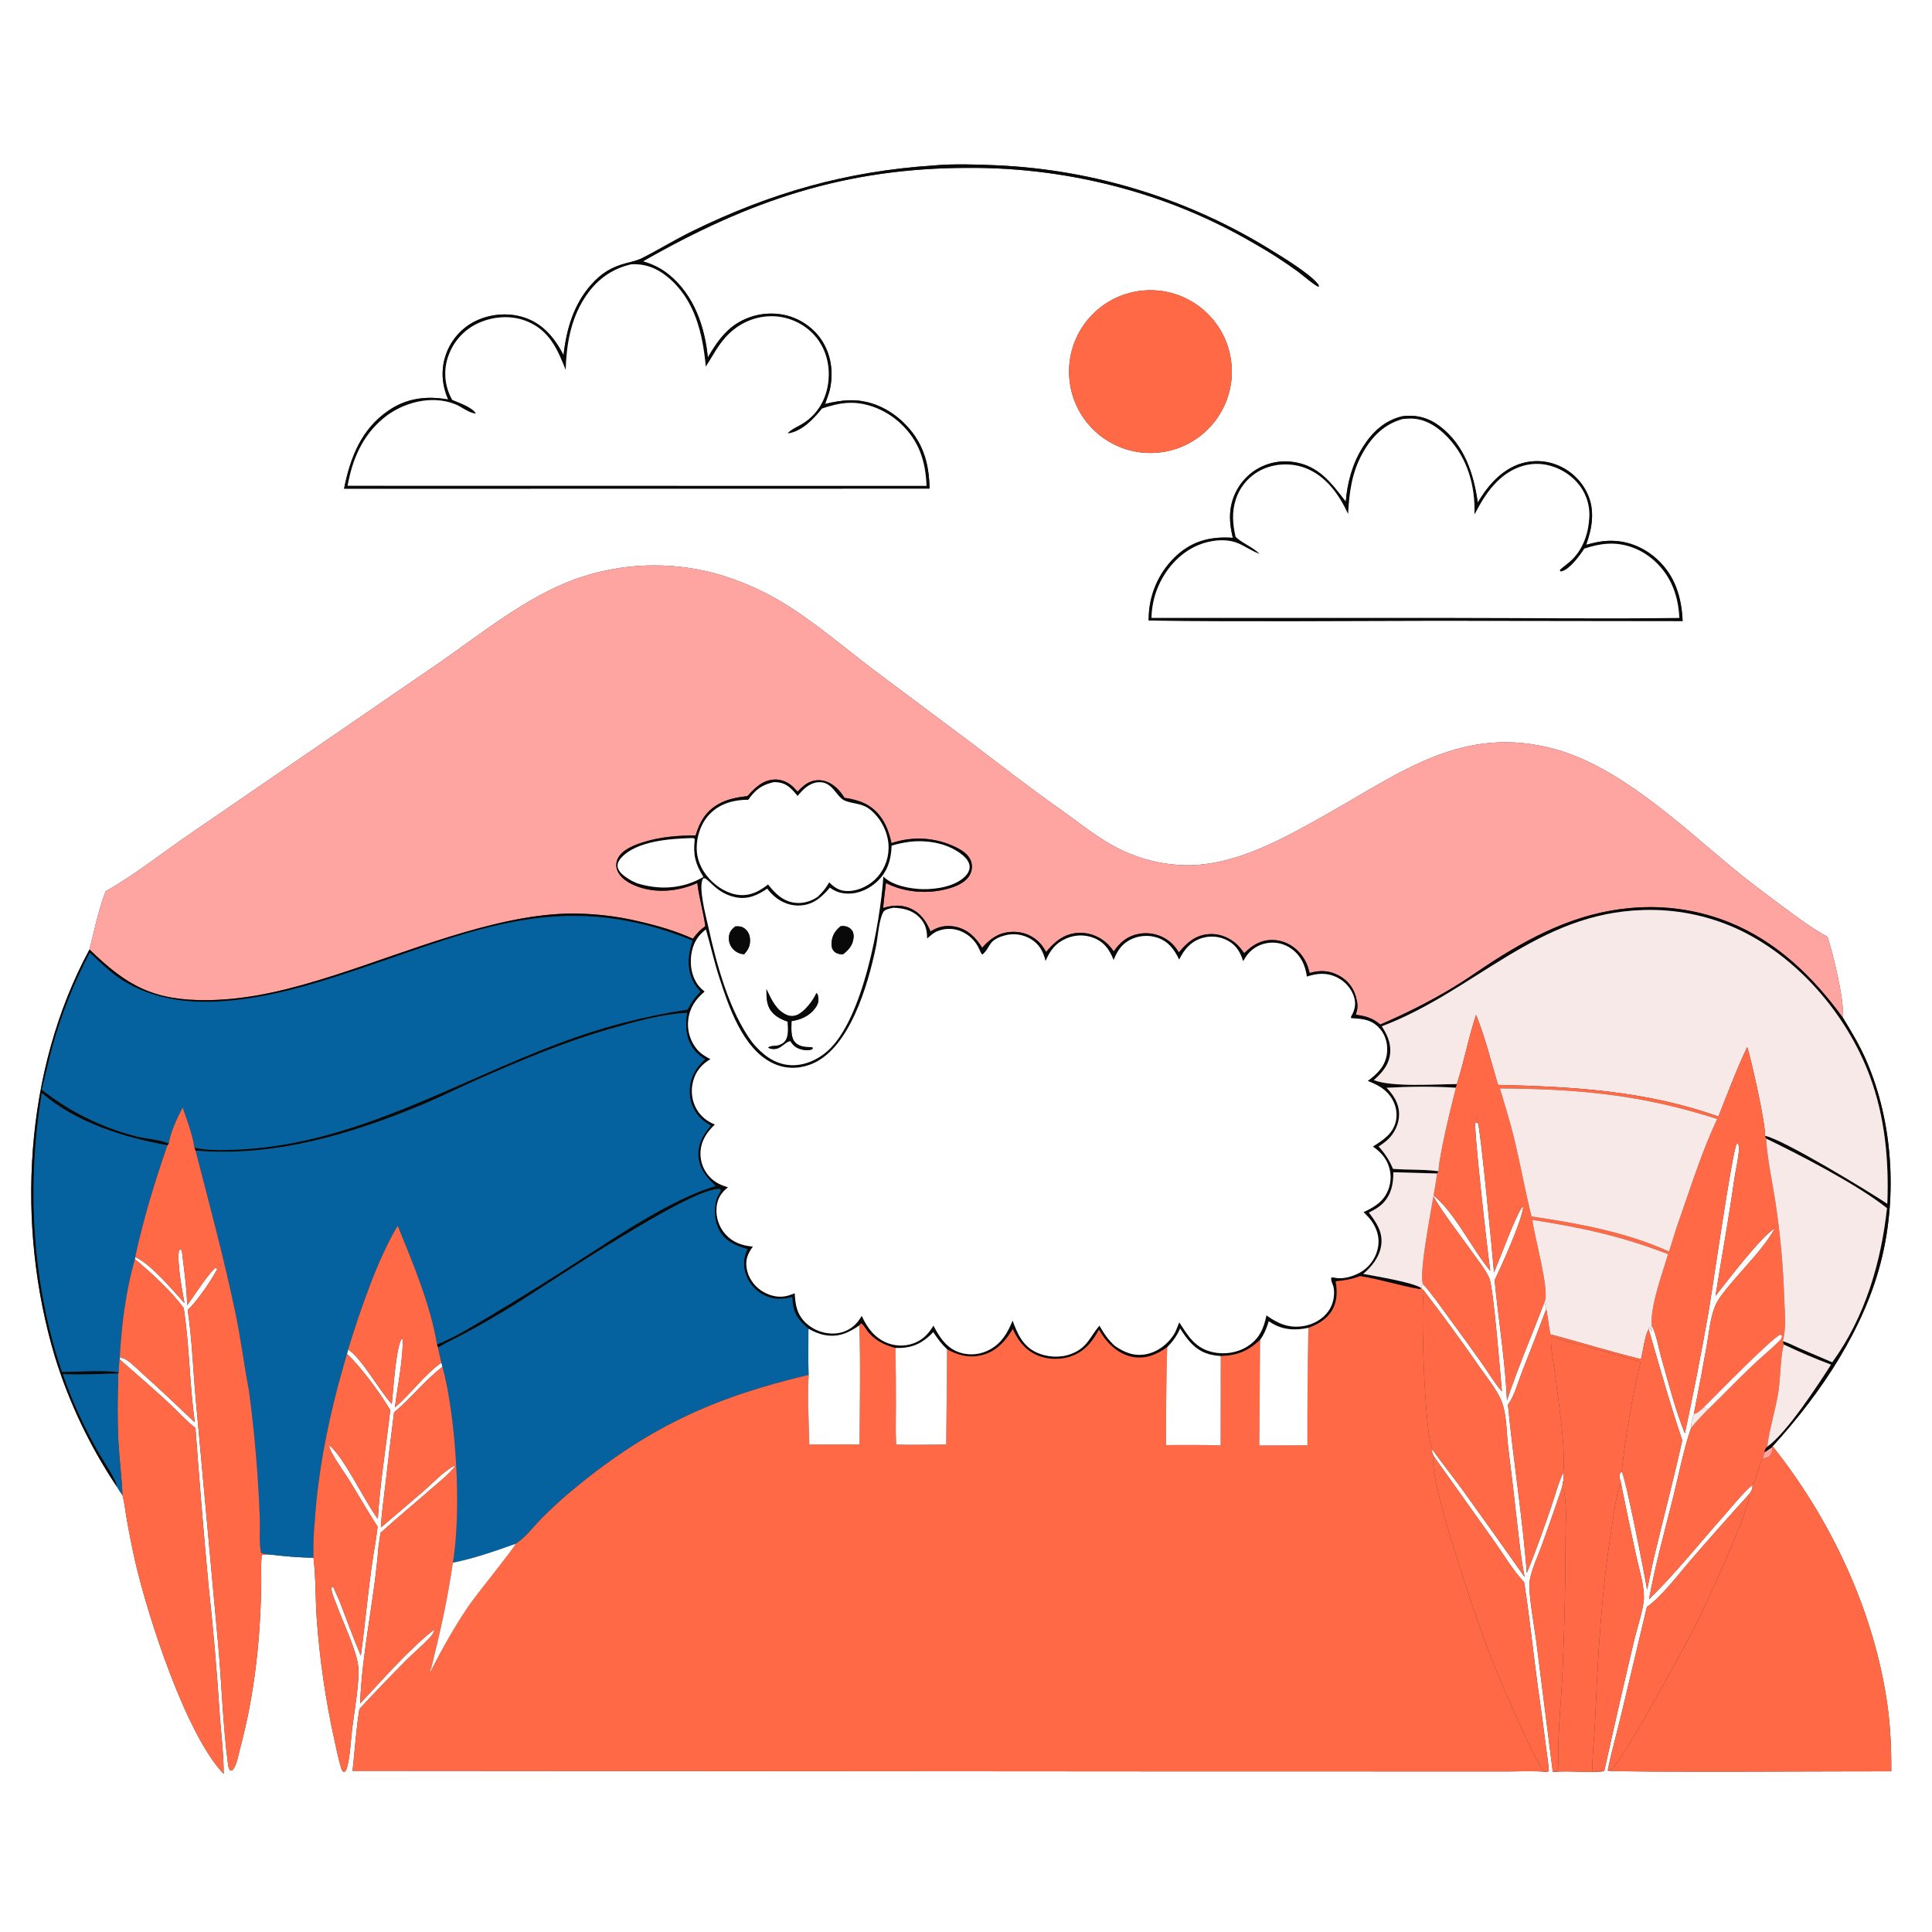 <?xml version="1.0" encoding="utf-8" ?>
<svg xmlns="http://www.w3.org/2000/svg" xmlns:xlink="http://www.w3.org/1999/xlink" width="1024" height="1024">
	<rect width="100%" height="100%" fill="#333333" stroke="none"/>
	<path fill="white" d="M0 0L1024 0L1024 1024L0 1024L0 0ZM56.02 472.383C52.194 482.165 49.98 493.039 47.438 503.238C12.662 567.501 8.301 649.572 29.086 719.046C36.643 743.482 47.706 766.693 61.928 787.953C62.864 789.506 63.838 790.997 64.897 792.469C66.029 796.394 66.412 800.832 67.118 804.874C68.494 812.772 70.069 820.633 71.843 828.451C78.563 857.142 98.532 919.325 118.558 940.206C118.551 929.691 117.196 918.918 116.428 908.42C114.967 885.582 112.987 862.78 110.491 840.031C107.927 812.332 105.624 784.608 103.585 756.865C98.473 752.896 93.854 747.676 89.07 743.262C80.661 735.503 71.967 728.028 63.385 720.462L63.477 719.632C64.647 719.67 65.699 719.926 66.7 720.548C69.925 722.55 73 725.822 75.86 728.36C85.211 736.661 94.159 745.309 103.247 753.89C100.431 733.797 100.441 713.274 97.366 693.282C90.838 684.429 80.017 674.415 71.492 667.368L71.651 666.238C79.74 669.709 91.615 683.895 97.784 690.687C96.454 683.295 93.815 669.822 94.835 662.737L95.635 662.188L96.369 662.702C97.502 672.248 98.951 682.175 99.201 691.768C102.364 687.793 111.853 672.388 115.318 671.303L113.909 671.371L115.141 672.681C111.932 678.841 104.496 689.611 99.504 694.338C101.876 710.387 102.358 726.803 103.872 742.954L115.765 873.061C117.568 893.625 118.16 914.561 120.85 935.016C121.033 936.4 121.141 937.246 121.983 938.378L123.022 938.396C125.56 935.89 126.355 930.068 127.269 926.668C135.092 897.591 138.271 867.131 138.467 837.056C138.495 832.826 138.233 828.473 138.763 824.274C140.226 823.749 141.496 823.87 143.012 823.951C150.703 824.8 158.389 825.614 166.137 825.58C167.422 835.971 167.148 847.01 167.849 857.51C169.422 879.547 172.618 901.439 177.412 923.006C178.459 927.508 179.308 932.232 180.697 936.635C181.078 937.84 181.17 938.599 182.308 939.185L183.21 938.667C185.404 934.409 186.012 921.422 186.641 916.272C187.673 907.821 190.713 891.051 189.869 883.149C188.967 874.716 181.172 858.382 178.049 849.746C177.125 847.189 175.689 844.231 175.606 841.51L176.207 841.006L176.906 841.572C177.932 844.298 179.302 846.858 180.348 849.577C183.947 858.935 187.279 868.28 191.245 877.506C194.013 857.299 195.583 836.673 199.151 816.613L200.141 809.173C195.032 801.376 190.472 793.231 185.574 785.301C182.644 780.557 179.172 775.933 176.463 771.094C175.755 769.829 174.312 767.386 174.543 766.029C182.038 771.9 193.055 795.154 199.786 804.35L200.256 804.985C201.423 785.815 204.673 766.53 206.837 747.422C201.843 738.889 191.191 724.267 183.885 717.61L184.511 715.275C191.668 719.774 201.01 736.987 207.68 744.145C208.304 738.173 209.918 712.745 213.127 709.215L213.464 710.705L213.344 709.577L212.698 709.588L213.403 709.871C213.825 719.934 210.569 735.391 209.309 745.954C217.886 738.634 224.793 728.742 233.969 722.223L234.519 724.462C225.125 731.631 217.953 741.071 208.866 748.602C207.201 761.556 205.645 774.524 204.199 787.505C203.352 794.836 202.223 802.242 201.877 809.61C209.469 803.138 217.128 796.727 224.647 790.17C229.935 785.558 234.621 780.312 240.776 776.803L241.388 776.858C237.941 781.566 232.641 785.564 228.257 789.397C219.414 797.128 210.336 804.587 201.65 812.496C201.317 815.069 200.997 817.64 200.567 820.198C198.45 847.771 191.88 875.273 190.882 902.902C202.949 890.121 216.004 874.918 229.708 864.004L230.302 864.03C229.701 865.529 228.984 866.732 227.873 867.919C224.041 872.018 219.559 875.75 215.555 879.725C207.038 888.269 198.682 896.971 190.489 905.827C188.729 916.677 188.085 927.665 186.866 938.578L625.433 938.887L757.739 938.903L798.202 938.921C805.413 938.925 813.011 938.469 820.182 939.179L820.906 938.665C820.753 934.691 819.98 930.704 819.503 926.752C818.215 916.229 816.798 905.723 815.253 895.235C812.663 876.401 810.765 857.432 807.847 838.649C801.895 832.388 797.044 824.047 792.021 816.972L760.1 772.116C759.402 770.618 758.722 769.78 759.168 768.149C763.957 775.137 769.463 781.795 774.45 788.662C785.748 804.331 796.964 820.058 808.097 835.845C806.121 826.317 805.198 816.51 804.064 806.85C802.581 793.42 800.997 780.001 799.311 766.595C798.394 759.002 798.658 748.991 795.549 741.978C792.9 736.002 788.006 730.008 784.269 724.644C774.731 710.885 764.861 697.358 754.668 684.077L753.312 682.676L754.202 680.547C759.003 685.821 763.174 691.926 767.391 697.674C773.521 706.029 779.666 714.395 785.642 722.861C789.059 727.703 792.137 733.051 796.047 737.488C795.23 728.897 791.583 682.549 789.366 677.496C787.323 672.841 783.681 668.445 780.754 664.313C773.979 654.751 764.691 642.907 759.077 633.11C770.183 641.046 780.367 662.311 789.867 673.544C788.658 665.799 780.968 597.381 781.961 594.992C782.835 594.995 782.803 594.804 783.357 595.404C784.529 596.675 791.166 665.702 791.871 674.417C794.313 668.75 804.123 642.169 806.982 639.586L807.324 639.887C806.679 646.961 795.762 671.118 792.186 678.576C794.249 699.768 797.755 720.95 798.735 742.23C804.598 724.555 812.056 707.352 818.688 689.945L819.55 693.845C815.313 705.135 810.978 716.388 806.547 727.603C804.559 732.685 802.704 739.682 799.559 744.07C799.448 744.224 799.345 744.385 799.238 744.543C802.13 774.262 806.927 803.873 809.263 833.629C814.037 822.12 818.173 810.221 822.236 798.443C824.266 792.561 825.895 785.94 828.626 780.373C829.125 783.159 828.341 786.204 827.742 788.939C824.347 798.901 820.873 808.835 817.32 818.742C815.136 824.746 812.03 831.213 810.827 837.448C809.699 843.302 813.406 863.111 814.298 870.177L822.992 938.956L823.401 939.196C832.284 938.276 841.532 939.928 850.273 938.757C855.361 915.759 860.615 892.798 866.034 869.876C867.425 863.832 871.295 852.225 871.32 846.63C871.35 839.702 868.704 831.561 867.236 824.711C864.465 812.139 861.822 799.54 859.308 786.915C859.185 785.379 858.397 783.925 858.327 782.354C858.269 781.046 858.712 780.845 859.537 779.904C861.662 783.327 871.777 834.842 872.986 842.572C874.307 836.872 875.302 831.103 876.659 825.407C881.586 804.721 887.044 784.173 891.632 763.405C885.041 743.949 879.531 724.186 873.81 704.464C873.96 703.727 873.792 704.097 874.451 703.43L875.195 705.656L875.579 704.988L874.872 703.464L875.48 702.701C877.948 707.139 879.014 714.23 880.423 719.188C884.247 732.65 887.804 746.769 893.009 759.742C897.612 738.303 901.81 716.779 905.602 695.182C907.402 684.694 917.986 610.912 920.437 606.321L921.156 606.145C921.736 607.283 921.74 608.195 921.665 609.436C921.346 614.676 919.868 620.328 919.132 625.571C916.259 646.047 912.512 666.422 909.248 686.842C915.469 678.965 933.338 655.406 940.678 651.035L940.313 651.702C934.821 661.61 923.759 672.532 916.379 681.533C913.625 684.892 910.67 688.363 908.996 692.414C906.451 698.574 905.803 706.685 904.597 713.27C902.437 725.35 900.163 737.409 897.774 749.445C897.082 751.95 896.202 754.141 896.332 756.777C892.299 768.438 889.933 781.115 886.943 793.11C882.442 811.169 877.346 829.339 874.036 847.658C888.034 833.914 900.504 818.271 913.531 803.579C918.448 798.034 923.289 791.799 928.873 786.958C928.92 788.956 928.454 789.954 927.384 791.605C917.171 802.854 907.09 814.223 897.144 825.709C890.293 833.564 881.156 845.856 872.889 851.721L859.03 909.926C856.807 919.259 854.095 928.604 852.214 937.998L852.229 938.454C853.671 939.557 991.172 938.717 1002.43 938.826C1002.47 926.778 1001.97 914.753 1000.25 902.817C993.179 853.754 970.305 805.139 939.528 766.562C965.132 738.5 988.528 703.864 997.469 666.559C1005.54 632.887 1003.11 594.649 989.468 562.759C985.965 554.574 981.522 547.107 976.874 539.547C977.339 528.881 971.967 507.243 968.671 496.531C960.401 492.057 952.903 486.407 945.36 480.833C936.165 474.038 926.957 467.155 918.146 459.869C891.374 437.729 858.772 406.655 824.55 397.161C775.586 383.577 742.609 409.394 702.757 431.782C680.415 444.333 655.086 458.811 628.746 458.588C616.728 458.418 604.895 455.61 594.083 450.362C582.247 444.66 572.193 436.112 561.501 428.611C545.265 417.223 529.742 404.999 513.916 393.059L462.758 354.816C447.502 343.203 430.525 328.72 414.252 319.017C403.183 312.399 391.274 307.297 378.847 303.848C354.491 297.368 328.741 298.437 305.007 306.914C278.251 316.678 255.152 335.903 231.856 351.932L102.483 440.738C86.92 451.217 72.379 463.124 56.02 472.383ZM494.765 87.71C448.58 90.759 408.433 102.227 366.873 122.557C357.917 126.938 349.422 132.193 340.543 136.701C337.846 138.07 334.918 138.701 332.012 139.456C324.171 141.493 318.729 144.79 313.326 150.89C304.013 161.404 300.194 174.537 298.688 188.25C293.99 179.076 287.669 171.397 277.521 168.185C268.995 165.486 259.207 166.424 251.285 170.548C243.924 174.411 238.416 181.061 235.992 189.014C233.608 196.58 234.371 204.531 237.539 211.747C226.131 209.707 215.566 210.951 205.816 217.658C191.411 227.568 185.659 242.52 182.36 259.006L492.683 258.955C492.45 245.089 489.052 233.791 478.829 223.92C471.143 216.498 461.101 211.884 450.323 212.146C445.937 212.253 441.56 213.063 437.307 214.102C438.13 211.789 439.017 209.483 439.688 207.121C441.822 198.247 440.797 188.925 435.99 181.067C431.675 174.013 424.24 168.877 416.202 167.026C407.29 165.036 397.953 166.694 390.271 171.63C383.537 175.99 379.14 182.656 375.175 189.457C373.576 173.017 367.776 156.311 354.577 145.58C350.393 142.178 345.912 140.012 340.747 138.512C397.251 106.247 448.275 88.894 513.748 88.979C540.802 88.87 567.749 92.39 593.867 99.446C618.764 106.126 642.654 116.107 664.903 129.125C672.878 133.633 680.586 138.599 687.987 143.998C690 145.467 697.453 151.87 698.956 151.976C699.015 151.016 698.783 150.841 698.175 150.126C693.547 144.679 680.218 136.509 673.64 132.491C629.942 105.435 580.056 89.994 528.715 87.633C519.085 87.141 504.184 86.766 494.765 87.71ZM605.993 153.976C582.303 156.05 564.759 176.904 566.769 200.6C568.779 224.296 589.585 241.896 613.286 239.951C637.079 237.998 654.763 217.094 652.745 193.307C650.727 169.519 629.775 151.893 605.993 153.976ZM743.414 220.602C734.04 222.691 727.377 228.952 722.363 236.908C716.813 245.714 714.159 255.61 713.278 265.911C705.418 255.759 698.865 246.648 685.167 244.806C677.342 243.739 669.417 245.873 663.188 250.727C656.908 255.687 652.904 262.978 652.087 270.938C651.602 275.649 652.317 280.482 653.411 285.059C642.262 284.259 632.724 286.434 624.147 293.952C615.083 302.03 609.6 313.378 608.901 325.498C608.834 326.626 608.802 327.755 608.808 328.884C659.422 329.507 710.129 329.088 760.75 328.982L891.832 329.147C891.274 316.564 887.861 305.184 878.314 296.425C871.126 289.831 861.757 286.159 851.979 286.668C848.088 286.871 844.432 287.721 840.693 288.767C843.881 279.795 845.51 270.517 841.319 261.514C837.986 254.438 832.016 248.949 824.687 246.22C817.417 243.509 809.36 243.852 802.346 247.17C793.986 251.115 787.84 258.554 783.256 266.366C781.076 250.953 776.055 235.659 763.093 225.871C757.19 221.414 750.729 219.677 743.414 220.602Z"/>
	<path fill="#090909" d="M298.688 188.25C300.194 174.537 304.013 161.404 313.326 150.89C318.729 144.79 324.171 141.493 332.012 139.456C334.918 138.701 337.846 138.07 340.543 136.701C349.422 132.193 357.917 126.938 366.873 122.557C408.433 102.227 448.58 90.759 494.765 87.71C504.184 86.766 519.085 87.141 528.715 87.633C580.056 89.994 629.942 105.435 673.64 132.491C680.218 136.509 693.547 144.679 698.175 150.126C698.783 150.841 699.015 151.016 698.956 151.976C697.453 151.87 690 145.467 687.987 143.998C680.586 138.599 672.878 133.633 664.903 129.125C642.654 116.107 618.764 106.126 593.867 99.446C567.749 92.39 540.802 88.87 513.748 88.979C448.275 88.894 397.251 106.247 340.747 138.512C345.912 140.012 350.393 142.178 354.577 145.58C367.776 156.311 373.576 173.017 375.175 189.457C379.14 182.656 383.537 175.99 390.271 171.63C397.953 166.694 407.29 165.036 416.202 167.026C424.24 168.877 431.675 174.013 435.99 181.067C440.797 188.925 441.822 198.247 439.688 207.121C439.017 209.483 438.13 211.789 437.307 214.102C441.56 213.063 445.937 212.253 450.323 212.146C461.101 211.884 471.143 216.498 478.829 223.92C489.052 233.791 492.45 245.089 492.683 258.955L182.36 259.006C185.659 242.52 191.411 227.568 205.816 217.658C215.566 210.951 226.131 209.707 237.539 211.747C234.371 204.531 233.608 196.58 235.992 189.014C238.416 181.061 243.924 174.411 251.285 170.548C259.207 166.424 268.995 165.486 277.521 168.185C287.669 171.397 293.99 179.076 298.688 188.25ZM334.639 140.087C323.664 142.563 315.543 148.879 309.579 158.37C302.381 169.826 300.241 182.767 299.823 196.064C295.527 185.203 291.334 175.561 279.93 170.571C272 167.101 262.649 167.475 254.713 170.745C247.125 173.812 241.122 179.85 238.098 187.456C235.21 194.486 235.317 202.391 238.394 209.341C238.779 210.229 239.205 211.077 239.67 211.924C242.928 213.351 250.555 215.882 252.212 219.219C248.439 218.901 244.791 215.674 241.29 214.26C228.633 209.145 213.072 213.378 202.993 221.882C191.968 231.185 186.762 243.499 184.248 257.458L357.625 257.488L491.064 257.509C490.584 244.392 487.061 233.545 477.215 224.357C469.974 217.599 459.723 213.111 449.725 213.535C444.843 213.742 440.318 215.009 435.7 216.519C431.424 221.868 425.613 228.103 418.552 229.586C418.075 229.686 417.905 229.646 417.473 229.606C419.541 227.358 423.03 226.026 425.629 224.388C435.139 218.397 439.634 207.973 439.229 196.958C438.933 188.913 435.68 181.257 429.753 175.756C423.751 170.224 415.796 167.303 407.64 167.637C398.736 168.02 390.644 172.066 384.684 178.623C380.336 183.407 377.598 188.992 374.086 194.332C372.389 176.522 368.258 158.581 353.692 146.688C348.091 142.116 341.957 139.723 334.639 140.087Z"/>
	<path fill="white" d="M299.823 196.064C300.241 182.767 302.381 169.826 309.579 158.37C315.543 148.879 323.664 142.563 334.639 140.087C341.957 139.723 348.091 142.116 353.692 146.688C368.258 158.581 372.389 176.522 374.086 194.332C377.598 188.992 380.336 183.407 384.684 178.623C390.644 172.066 398.736 168.02 407.64 167.637C415.796 167.303 423.751 170.224 429.753 175.756C435.68 181.257 438.933 188.913 439.229 196.958C439.634 207.973 435.139 218.397 425.629 224.388C423.03 226.026 419.541 227.358 417.473 229.606C417.905 229.646 418.075 229.686 418.552 229.586C425.613 228.103 431.424 221.868 435.7 216.519C440.318 215.009 444.843 213.742 449.725 213.535C459.723 213.111 469.974 217.599 477.215 224.357C487.061 233.545 490.584 244.392 491.064 257.509L357.625 257.488L184.248 257.458C186.762 243.499 191.968 231.185 202.993 221.882C213.072 213.378 228.633 209.145 241.29 214.26C244.791 215.674 248.439 218.901 252.212 219.219C250.555 215.882 242.928 213.351 239.67 211.924C239.205 211.077 238.779 210.229 238.394 209.341C235.317 202.391 235.21 194.486 238.098 187.456C241.122 179.85 247.125 173.812 254.713 170.745C262.649 167.475 272 167.101 279.93 170.571C291.334 175.561 295.527 185.203 299.823 196.064Z"/>
	<path fill="#FF6945" d="M613.286 239.951C589.585 241.896 568.779 224.296 566.769 200.6C564.759 176.904 582.303 156.05 605.993 153.976C629.775 151.893 650.727 169.519 652.745 193.307C654.763 217.094 637.079 237.998 613.286 239.951Z"/>
	<path fill="#090909" d="M713.278 265.911C714.159 255.61 716.813 245.714 722.363 236.908C727.377 228.952 734.04 222.691 743.414 220.602C750.729 219.677 757.19 221.414 763.093 225.871C776.055 235.659 781.076 250.953 783.256 266.366C787.84 258.554 793.986 251.115 802.346 247.17C809.36 243.852 817.417 243.509 824.687 246.22C832.016 248.949 837.986 254.438 841.319 261.514C845.51 270.517 843.881 279.795 840.693 288.767C844.432 287.721 848.088 286.871 851.979 286.668C861.757 286.159 871.126 289.831 878.314 296.425C887.861 305.184 891.274 316.564 891.832 329.147L760.75 328.982C710.129 329.088 659.422 329.507 608.808 328.884C608.802 327.755 608.834 326.626 608.901 325.498C609.6 313.378 615.083 302.03 624.147 293.952C632.724 286.434 642.262 284.259 653.411 285.059C652.317 280.482 651.602 275.649 652.087 270.938C652.904 262.978 656.908 255.687 663.188 250.727C669.417 245.873 677.342 243.739 685.167 244.806C698.865 246.648 705.418 255.759 713.278 265.911ZM743.367 222.117C733.51 224.891 727.014 231.546 722.139 240.34C716.475 250.558 715.14 260.982 714.525 272.453C709.773 262.154 702.692 252.099 691.627 247.979C684.408 245.291 675.919 245.591 668.945 248.869C662.291 252.016 657.238 257.781 654.992 264.791C652.865 271.242 653.352 278.052 654.913 284.57C658.76 288.14 663.944 289.849 667.648 293.589L666.895 293.299C663.186 291.853 660.019 289.599 656.419 288.032C649.943 285.215 641.369 286.27 634.981 288.976C625.018 293.196 617.393 302.018 613.437 311.962C611.446 316.966 610.456 322.108 610.318 327.479L770.75 327.503C810.509 327.527 850.332 328.043 890.082 327.513C889.524 315.846 885.759 305.308 876.912 297.288C870.081 291.095 861.283 287.659 852.027 288.207C847.74 288.462 843.789 289.439 839.725 290.779C837.413 294.325 832.119 301.681 827.788 302.791C827.509 302.862 827.212 302.823 826.924 302.838L826.801 301.996C828.887 300.099 831.32 298.52 833.301 296.536C839.274 290.555 841.969 282.373 842.359 274.06C842.713 267.179 840.278 260.447 835.605 255.383C830.566 249.852 823.004 246.169 815.507 245.895C807.201 245.591 799.628 249.288 793.76 254.962C788.487 260.059 784.925 266.274 781.5 272.69C781.944 257.608 777.896 242.906 767.284 231.756C762.174 226.386 755.571 221.92 747.9 221.854C746.387 221.841 744.871 221.98 743.367 222.117Z"/>
	<path fill="white" d="M714.525 272.453C715.14 260.982 716.475 250.558 722.139 240.34C727.014 231.546 733.51 224.891 743.367 222.117C744.871 221.98 746.387 221.841 747.9 221.854C755.571 221.92 762.174 226.386 767.284 231.756C777.896 242.906 781.944 257.608 781.5 272.69C784.925 266.274 788.487 260.059 793.76 254.962C799.628 249.288 807.201 245.591 815.507 245.895C823.004 246.169 830.566 249.852 835.605 255.383C840.278 260.447 842.713 267.179 842.359 274.06C841.969 282.373 839.274 290.555 833.301 296.536C831.32 298.52 828.887 300.099 826.801 301.996L826.924 302.838C827.212 302.823 827.509 302.862 827.788 302.791C832.119 301.681 837.413 294.325 839.725 290.779C843.789 289.439 847.74 288.462 852.027 288.207C861.283 287.659 870.081 291.095 876.912 297.288C885.759 305.308 889.524 315.846 890.082 327.513C850.332 328.043 810.509 327.527 770.75 327.503L610.318 327.479C610.456 322.108 611.446 316.966 613.437 311.962C617.393 302.018 625.018 293.196 634.981 288.976C641.369 286.27 649.943 285.215 656.419 288.032C660.019 289.599 663.186 291.853 666.895 293.299L667.648 293.589C663.944 289.849 658.76 288.14 654.913 284.57C653.352 278.052 652.865 271.242 654.992 264.791C657.238 257.781 662.291 252.016 668.945 248.869C675.919 245.591 684.408 245.291 691.627 247.979C702.692 252.099 709.773 262.154 714.525 272.453Z"/>
	<path fill="#FEA5A1" d="M47.438 503.238C49.98 493.039 52.194 482.165 56.02 472.383C72.379 463.124 86.92 451.217 102.483 440.738L231.856 351.932C255.152 335.903 278.251 316.678 305.007 306.914C328.741 298.437 354.491 297.368 378.847 303.848C391.274 307.297 403.183 312.399 414.252 319.017C430.525 328.72 447.502 343.203 462.758 354.816L513.916 393.059C529.742 404.999 545.265 417.223 561.501 428.611C572.193 436.112 582.247 444.66 594.083 450.362C604.895 455.61 616.728 458.418 628.746 458.588C655.086 458.811 680.415 444.333 702.757 431.782C742.609 409.394 775.586 383.577 824.55 397.161C858.772 406.655 891.374 437.729 918.146 459.869C926.957 467.155 936.165 474.038 945.36 480.833C952.903 486.407 960.401 492.057 968.671 496.531C971.967 507.243 977.339 528.881 976.874 539.547C961.118 517.854 941.692 498.946 916.407 488.793C901.529 482.849 885.551 480.16 869.547 480.908C840.282 482.18 815.439 493.975 791.287 509.532C784.101 514.161 777.162 519.185 769.829 523.583C757.383 531.047 744.888 537.295 731.575 543.02C727.543 539.633 724.069 538.554 718.934 537.891L718.63 537.492C719.957 534.236 719.566 531.494 718.609 528.136C717.227 523.283 714.131 519.467 709.688 517.081C704.435 514.26 699.661 514.134 694.096 515.71C693.223 511.609 691.567 508.007 688.741 504.867C685.159 500.885 680.176 498.359 674.787 498.218C668.373 498.051 663.841 500.883 659.466 505.203C657.982 503.214 656.537 501.202 654.575 499.648C650.351 496.302 645.273 494.549 639.868 495.179C633.21 495.956 628.896 499.875 624.821 504.801C623.327 502.383 621.722 500.317 619.406 498.622C614.85 495.229 609.077 493.907 603.499 494.981C597.475 496.136 593.704 499.397 590.308 504.251C589.059 502.512 587.708 500.789 586.061 499.408C581.68 495.735 575.954 493.844 570.248 494.539C563.436 495.368 558.631 499.415 554.491 504.547C553.234 502.404 551.914 500.373 550.043 498.708C546.052 495.154 540.923 493.537 535.613 493.938C529.105 494.43 524.735 497.619 520.572 502.321C517.147 496.828 512.962 492.556 506.348 491.174C501.65 490.193 497.179 491.069 493.203 493.713C491.134 488.756 488.407 484.462 483.48 481.933C478.458 479.356 473.292 479.622 468.065 481.25C468.5 476.828 469.005 472.413 469.58 468.007C479.271 473.017 491.425 473.94 501.927 471.169C506.448 469.977 511.757 467.941 514.082 463.597C515.25 461.416 515.501 458.711 514.639 456.382C513.291 452.74 509.823 450.593 506.49 448.979C495.89 443.815 483.676 443.059 472.519 446.876C471.356 441.757 469.802 437.025 466.623 432.767C461.777 426.278 455.323 423.965 447.626 422.859C446.457 421.071 445.161 419.28 443.602 417.81C440.809 415.174 437.249 413.33 433.33 413.519C428.683 413.742 425.755 416.391 422.747 419.574C421.985 418.727 421.198 417.903 420.389 417.102C417.772 414.559 414.149 413.006 410.479 413.172C404.213 413.455 400.109 417.589 396.183 421.931C390.836 422.579 385.651 423.46 380.887 426.133C374.109 429.936 370.854 435.59 368.698 442.771C359.396 442.832 350.222 443.497 341.294 446.275C336.433 447.788 329.808 450.186 327.443 455.049C326.436 457.12 326.37 459.383 327.266 461.507C328.987 465.581 333.252 468.088 337.188 469.625C347.654 473.711 359.524 472.51 369.601 468.019C370.477 475.689 372.77 483.191 373.836 490.872C371.119 492.783 369.188 494.864 367.285 497.552C358.181 493.404 348.61 490.647 338.883 488.407C326.2 485.358 313.177 483.957 300.137 484.239C260.868 485.391 214.783 505.004 177.066 516.987C155.217 523.928 133.454 529.785 110.357 530.086C81.591 530.462 67.407 522.691 47.438 503.238Z"/>
	<path fill="#090909" d="M47.438 503.238C67.407 522.691 81.591 530.462 110.357 530.086C133.454 529.785 155.217 523.928 177.066 516.987C214.783 505.004 260.868 485.391 300.137 484.239C313.177 483.957 326.2 485.358 338.883 488.407C348.61 490.647 358.181 493.404 367.285 497.552C369.188 494.864 371.119 492.783 373.836 490.872C372.77 483.191 370.477 475.689 369.601 468.019C359.524 472.51 347.654 473.711 337.188 469.625C333.252 468.088 328.987 465.581 327.266 461.507C326.37 459.383 326.436 457.12 327.443 455.049C329.808 450.186 336.433 447.788 341.294 446.275C350.222 443.497 359.396 442.832 368.698 442.771C370.854 435.59 374.109 429.936 380.887 426.133C385.651 423.46 390.836 422.579 396.183 421.931C400.109 417.589 404.213 413.455 410.479 413.172C414.149 413.006 417.772 414.559 420.389 417.102C421.198 417.903 421.985 418.727 422.747 419.574C425.755 416.391 428.683 413.742 433.33 413.519C437.249 413.33 440.809 415.174 443.602 417.81C445.161 419.28 446.457 421.071 447.626 422.859C455.323 423.965 461.777 426.278 466.623 432.767C469.802 437.025 471.356 441.757 472.519 446.876C483.676 443.059 495.89 443.815 506.49 448.979C509.823 450.593 513.291 452.74 514.639 456.382C515.501 458.711 515.25 461.416 514.082 463.597C511.757 467.941 506.448 469.977 501.927 471.169C491.425 473.94 479.271 473.017 469.58 468.007C469.005 472.413 468.5 476.828 468.065 481.25C473.292 479.622 478.458 479.356 483.48 481.933C488.407 484.462 491.134 488.756 493.203 493.713C497.179 491.069 501.65 490.193 506.348 491.174C512.962 492.556 517.147 496.828 520.572 502.321C524.735 497.619 529.105 494.43 535.613 493.938C540.923 493.537 546.052 495.154 550.043 498.708C551.914 500.373 553.234 502.404 554.491 504.547C558.631 499.415 563.436 495.368 570.248 494.539C575.954 493.844 581.68 495.735 586.061 499.408C587.708 500.789 589.059 502.512 590.308 504.251C593.704 499.397 597.475 496.136 603.499 494.981C609.077 493.907 614.85 495.229 619.406 498.622C621.722 500.317 623.327 502.383 624.821 504.801C628.896 499.875 633.21 495.956 639.868 495.179C645.273 494.549 650.351 496.302 654.575 499.648C656.537 501.202 657.982 503.214 659.466 505.203C663.841 500.883 668.373 498.051 674.787 498.218C680.176 498.359 685.159 500.885 688.741 504.867C691.567 508.007 693.223 511.609 694.096 515.71C699.661 514.134 704.435 514.26 709.688 517.081C714.131 519.467 717.227 523.283 718.609 528.136C719.566 531.494 719.957 534.236 718.63 537.492L718.934 537.891C724.069 538.554 727.543 539.633 731.575 543.02C744.888 537.295 757.383 531.047 769.829 523.583C777.162 519.185 784.101 514.161 791.287 509.532C815.439 493.975 840.282 482.18 869.547 480.908C885.551 480.16 901.529 482.849 916.407 488.793C941.692 498.946 961.118 517.854 976.874 539.547C981.522 547.107 985.965 554.574 989.468 562.759C1003.11 594.649 1005.54 632.887 997.469 666.559C988.528 703.864 965.132 738.5 939.528 766.562L939.21 767.126L935.19 769.835C935.251 768.34 935.665 767.759 936.667 766.771C946.916 759.603 963.265 734.513 970.472 723.273C962.071 720.151 953.601 716.521 945.522 712.652C945.256 712.308 945.051 711.285 944.921 710.852C948.021 711.738 951.161 713.462 954.127 714.762L971.119 722.034C988.47 698.148 996.955 669.359 1000.14 640.348C984.945 628.142 954.089 612.178 936.069 603.47L935.478 601.974C945.483 604.093 989.89 631.107 1000.31 638.043C1001.22 615.119 999.06 591.847 990.989 570.25C978.646 537.22 952.147 506.441 919.757 491.872C904.499 485.088 887.909 481.828 871.219 482.334C814.662 483.779 781.823 525.283 732.35 543.966C735.071 548.047 737.084 552.32 736.873 557.343C736.597 563.942 732.831 568.328 728.151 572.484C737.987 576.33 760.729 574.631 772.167 574.581L771.655 576.519C759.51 575.746 747.065 575.85 734.917 576.543C738.744 580.551 741.542 584.886 741.549 590.654C741.555 595.734 739.05 600.877 735.287 604.255C733.883 605.517 732.263 606.612 730.712 607.691C734.18 611.46 736.307 614.814 738.32 619.519C746.231 620.146 754.676 619.689 762.478 620.794L761.717 621.977L738.504 621.32C738.554 627.551 737.438 633.203 732.897 637.832C730.744 640.025 728.228 641.319 725.523 642.675C729.389 647.745 732.959 652.916 732.133 659.657C731.372 665.864 727.223 671.307 722.532 675.186C728.747 676.383 748.481 679.522 753.312 682.676L752.562 683.292C741.911 681.485 731.607 678.05 720.874 676.364C716.578 678.055 712.497 678.682 707.926 679.131C708.958 684.72 708.774 690.421 705.516 695.307C702.635 699.628 698.242 702.047 693.479 703.786C686.486 705.31 679.627 704.943 673.475 700.931C673.143 700.713 672.815 700.49 672.491 700.262C671.326 703.956 670.166 707.031 667.871 710.211C661.443 716.127 655.866 718.454 647.007 718.734C645.298 718.637 643.636 718.418 641.963 718.043C633.95 716.248 629.631 710.661 625.479 704.121C623.758 708.145 621.661 710.941 618.631 714.052C613.285 717.855 607.459 720.395 600.74 719.288C594.051 718.187 588.281 713.545 584.547 708.029C583.827 706.954 583.133 705.861 582.463 704.754C578.904 711.521 574.199 717.009 566.568 719.233C560.267 721.068 552.938 720.422 547.249 717.069C542.136 714.057 539.211 709.647 536.78 704.418C532.901 710.946 527.96 716.405 520.275 718.296C513.794 719.891 507.617 718.399 501.938 715.128C499.026 712.394 496.814 709.388 494.644 706.056C493.988 706.768 493.301 707.452 492.586 708.105C487.164 712.969 481.8 714.729 474.592 714.454C468.73 713.018 463.258 710.205 459.571 705.266C458.614 703.984 457.79 702.268 456.407 701.443L455.414 702.527C449.644 706.547 444.212 708.968 437.004 707.587C433.96 707.004 431.229 705.769 428.521 704.304C423.618 700.193 420.619 696.542 420.087 689.908C420.021 689.088 419.966 688.268 419.922 687.447C414.142 688.92 409.453 689.029 404.05 685.947C399.419 683.304 396.062 678.976 394.828 673.773C393.859 669.684 394.3 665.794 396.188 662.069C390.234 660.334 384.72 658.158 381.446 652.48C378.676 647.675 378.109 641.11 379.709 635.827C380.225 634.124 381.11 632.624 382.016 631.105L381.816 630.305C367.836 627.838 286.72 683.068 271.057 692.539C263.444 697.142 255.743 701.705 247.909 705.923C242.685 708.735 237.212 711.212 232.109 714.225L231.604 712.58C241.197 708.758 250.774 702.729 259.651 697.499C275.706 687.921 291.584 678.048 307.277 667.887C327.835 654.658 355.955 635.544 379.261 628.602C374.641 624.158 370.6 619.605 370.15 612.881C369.712 606.338 372.69 601.378 376.751 596.593C374.676 595.393 372.612 594.013 370.958 592.267C367.254 588.37 365.296 583.133 365.534 577.762C365.782 570.935 368.82 565.902 373.683 561.384C371.465 560.064 369.498 558.541 367.919 556.475C363.357 550.506 363.124 543.901 364.151 536.81C350.553 537.571 336.414 541.573 323.354 545.324C298.473 552.469 274.402 562.697 250.783 573.221C241.704 577.267 232.791 581.728 223.616 585.55C185.846 601.285 144.9 613.394 103.639 609.861L103.027 608.333C111.452 610.004 120.597 609.627 129.151 609.119C189.065 605.563 241.333 573.576 296.248 552.967C318.256 544.605 341.092 538.613 364.371 535.092C366.351 531.426 368.276 528.544 371.181 525.585C369.692 523.94 368.289 522.115 367.306 520.121C363.883 513.176 364.571 505.609 367.057 498.542C294.099 468.828 246.218 496.052 177.257 517.93C156.326 524.571 135.852 529.932 113.804 530.91C95.567 531.718 76.465 528.21 61.482 517.234C56.493 513.58 52.132 509.124 47.574 504.961C39.191 521.115 32.688 537.147 27.814 554.707C25.716 562.267 24.119 569.952 22.148 577.546C36.887 589.166 53.892 597.575 72.072 602.236C77.67 603.689 84.249 603.798 89.511 606.087L88.755 607.032C65.733 602.913 40.125 594.943 22.166 579.325C14.091 628.369 16.946 679.911 32.845 727.129C38.669 727.114 58.707 725.975 62.95 727.49L62.682 728.016C52.965 728.154 43.042 728.853 33.346 728.333C38.545 743.504 45.197 757.713 53.27 771.558C55.109 774.712 62.031 784.893 61.928 787.953C47.706 766.693 36.643 743.482 29.086 719.046C8.301 649.572 12.662 567.501 47.438 503.238ZM409.984 414.596C403.693 416.033 400.367 418.61 396.59 423.898C389.121 423.879 381.795 425.794 376.365 431.266C371.63 436.039 369.168 443.178 369.281 449.846C369.397 456.734 372.734 462.861 377.693 467.492C382.068 471.576 388.1 474.678 394.216 474.401C399.233 474.173 403.239 471.788 407.085 468.763C410.909 473.57 414.926 477.703 421.369 478.483C425.536 478.987 429.894 477.731 433.325 475.356C435.852 473.009 437.783 470.692 439.471 467.651C442.604 470.719 445.303 472.426 449.913 472.258C455.573 472.052 461.296 469.035 465.036 464.859C469.28 460.065 471.391 453.752 470.884 447.37C470.332 440.545 466.805 433.787 461.558 429.402C457.011 425.603 453.129 426.376 448.062 424.49C443.079 422.636 441.409 413.648 433.172 414.659C428.728 415.204 425.442 418.618 422.744 421.877C419.48 417.961 416.956 414.933 411.508 414.601C410.655 414.549 410.7 414.562 409.984 414.596ZM366.361 444.219C355.076 444.546 337.382 445.714 329.223 454.688C328.105 455.917 327.201 457.464 327.365 459.19C327.653 462.223 330.916 464.391 333.257 465.901C334.642 466.795 336.122 467.474 337.628 468.136C349.317 471.711 361.029 471.249 371.938 465.289C372.233 465.128 372.524 464.959 372.816 464.795C368.601 458.053 367.28 453.178 368.177 445.275C368.267 444.478 368.364 444.889 367.504 444.211L366.361 444.219ZM482.252 446.171C478.908 446.574 475.829 447.273 472.59 448.192C472.386 455.363 470.487 461.88 465.168 466.997C460.932 471.073 455.175 473.803 449.22 473.636C445.929 473.543 443.239 472.769 440.533 470.921L439.851 470.463C435.736 475.301 431.507 479.242 424.844 479.885C419.479 480.404 414.274 478.482 410.263 474.938C408.91 473.743 407.73 472.462 406.656 471.015C401.502 474.441 396.607 476.824 390.226 475.638C380.228 473.779 375.996 466.293 373.508 465.52C373.24 465.437 372.949 465.558 372.669 465.577C369.893 469.921 374.24 485.811 375.465 491.399C379.787 511.113 386.648 536.443 398.897 552.708C403.965 558.77 410.151 563.799 418.371 564.498C425.764 565.126 433.219 561.87 438.665 557.003C457.37 540.285 466.531 489.062 468.194 464.554C472.903 469.378 482.765 471.183 489.251 471.261C496.452 471.346 505.932 469.856 511.308 464.71C512.756 463.324 513.929 461.508 513.907 459.437C513.881 457.021 512.23 454.995 510.487 453.492C503.281 447.276 492.543 445.224 483.295 446.057C482.947 446.088 482.599 446.126 482.252 446.171ZM473.556 481.13L472.892 481.273C471.413 481.602 468.992 481.977 468.172 483.45C465.794 487.721 465.336 496.675 464.307 501.659C460.159 521.76 450.177 556.946 429.032 564.393C422.339 566.751 415.559 566.498 409.14 563.296C393.616 555.553 386.232 533.585 381.2 518.044C378.491 509.678 376.589 501.077 374.148 492.632C369.636 496 367.257 500.257 366.424 505.845C365.593 511.426 366.573 517.496 369.994 522.098C370.994 523.442 372.185 524.509 373.478 525.561C368.7 529.565 365.464 534.269 364.778 540.637C364.141 546.306 365.877 551.987 369.575 556.331C371.538 558.619 373.956 559.974 376.565 561.378C371.89 564.059 368.68 567.941 367.328 573.226C366.036 578.275 366.713 583.807 369.451 588.272C371.734 591.994 374.914 594.37 378.896 596.018C374.58 600.157 371.471 604.759 371.278 610.963C371.125 615.787 372.934 620.467 376.291 623.934C379.16 626.887 382.061 628.089 385.869 629.301C382.337 632.078 380.278 635.131 379.821 639.713C379.299 644.932 380.961 650.135 384.412 654.085C388.378 658.535 393.31 660.195 399.052 660.72C396.386 664.416 394.993 667.509 395.753 672.24C396.513 676.966 399.425 681.226 403.331 683.933C406.85 686.371 411.684 687.832 415.969 687.081C417.776 686.765 419.545 686.135 421.25 685.474C421.527 691.68 422.418 696.74 427.179 701.227C431.352 705.115 436.941 707.116 442.633 706.762C447.25 706.478 451.542 704.287 454.481 700.715C455.325 699.681 456.045 698.574 456.725 697.427C459.754 703.941 463.78 709.445 470.828 711.996C475.751 713.778 481.45 713.516 486.136 711.151C490.113 709.144 492.471 706.277 494.758 702.599C498.03 708.944 501.902 714.825 509.156 717.008C514.471 718.562 520.191 717.869 524.981 715.091C531.178 711.551 534.073 706.279 536.704 699.929C539.262 706.919 542.082 713.394 549.245 716.758C554.856 719.393 561.812 719.827 567.625 717.642C576.344 714.364 577.459 708.816 582.708 702.607C585.186 706.826 587.231 710.084 590.972 713.4C596.08 716.862 601.101 718.959 607.423 717.751C613.535 716.582 618.941 712.461 622.221 707.238C623.005 705.988 623.513 704.635 624.056 703.272L625.033 700.846C629.817 708.231 633.51 714.621 642.901 716.689C649.127 718.06 655.924 716.987 661.302 713.529C667.472 709.561 669.833 704.089 671.228 697.173C677.492 701.604 683.217 704.148 691.14 702.791C696.26 701.915 701.258 699.034 704.241 694.712C706.577 691.327 707.614 686.49 706.839 682.446C706.485 680.601 705.231 679.049 705.606 677.139C706.468 676.988 706.835 677.07 707.715 677.254C712.278 678.207 718.478 676.151 722.249 673.59C726.609 670.605 729.563 665.97 730.427 660.758C731.262 655.694 729.704 650.897 726.679 646.824C725.496 645.23 724.114 643.844 722.701 642.459C728.46 639.752 733.377 636.876 735.805 630.586C737.565 626.038 737.44 620.976 735.458 616.521C733.787 612.799 730.972 609.984 727.652 607.695C733.1 604.274 738.447 600.834 739.878 594.033C740.793 589.685 739.722 585.196 737.252 581.545C734.174 576.995 729.857 574.873 724.936 572.922C730.062 569.092 734.243 565.11 735.106 558.371C735.683 553.868 734.52 548.918 731.528 545.436C727.295 540.511 722.716 540.01 716.689 539.701L716.155 539.676C716.006 538.654 715.905 539.118 716.332 538.353C718.125 535.138 718.759 532.081 717.672 528.479C716.308 523.954 712.896 520.174 708.697 518.079C703.308 515.39 698.21 515.798 692.663 517.619C691.823 511.701 689.651 506.713 684.697 503.04C680.861 500.144 675.977 499.01 671.257 499.918C666.624 500.77 662.565 503.531 660.07 507.526C659.673 508.165 659.29 508.813 658.922 509.469C657.291 504.591 655.312 500.961 650.534 498.439C646.337 496.249 641.441 495.821 636.927 497.249C630.958 499.159 627.693 503.251 624.983 508.603C622.367 503.224 619.357 498.998 613.394 496.984C608.52 495.373 603.196 495.845 598.681 498.287C594.201 500.726 592.082 504.323 590.239 508.855C588.094 503.472 585.437 499.445 579.805 497.164C575.089 495.284 569.816 495.372 565.166 497.409C559.425 499.859 556.543 503.838 554.171 509.373C552.838 504.184 550.92 500.405 546.083 497.555C541.919 495.149 536.956 494.537 532.332 495.859C523.292 498.402 525.257 502.256 520.605 505.992C519.841 505.04 519.471 504.171 518.999 503.062C517.14 498.69 513.227 495.023 508.769 493.371C504.68 491.829 500.141 492.005 496.183 493.858C494.703 494.568 493.548 495.594 492.321 496.66L491.729 497.167C491.611 497.269 491.496 497.374 491.379 497.477C491.354 493 490.553 489.522 487.268 486.197C483.444 482.325 478.743 481.391 473.556 481.13Z"/>
	<path fill="white" d="M396.59 423.898C400.367 418.61 403.693 416.033 409.984 414.596C410.7 414.562 410.655 414.549 411.508 414.601C416.956 414.933 419.48 417.961 422.744 421.877C425.442 418.618 428.728 415.204 433.172 414.659C441.409 413.648 443.079 422.636 448.062 424.49C453.129 426.376 457.011 425.603 461.558 429.402C466.805 433.787 470.332 440.545 470.884 447.37C471.391 453.752 469.28 460.065 465.036 464.859C461.296 469.035 455.573 472.052 449.913 472.258C445.303 472.426 442.604 470.719 439.471 467.651C437.783 470.692 435.852 473.009 433.325 475.356C429.894 477.731 425.536 478.987 421.369 478.483C414.926 477.703 410.909 473.57 407.085 468.763C403.239 471.788 399.233 474.173 394.216 474.401C388.1 474.678 382.068 471.576 377.693 467.492C372.734 462.861 369.397 456.734 369.281 449.846C369.168 443.178 371.63 436.039 376.365 431.266C381.795 425.794 389.121 423.879 396.59 423.898Z"/>
	<path fill="white" d="M337.628 468.136C336.122 467.474 334.642 466.795 333.257 465.901C330.916 464.391 327.653 462.223 327.365 459.19C327.201 457.464 328.105 455.917 329.223 454.688C337.382 445.714 355.076 444.546 366.361 444.219L367.504 444.211C368.364 444.889 368.267 444.478 368.177 445.275C367.28 453.178 368.601 458.053 372.816 464.795C372.524 464.959 372.233 465.128 371.938 465.289C361.029 471.249 349.317 471.711 337.628 468.136Z"/>
	<path fill="white" d="M472.59 448.192C475.829 447.273 478.908 446.574 482.252 446.171C482.599 446.126 482.947 446.088 483.295 446.057C492.543 445.224 503.281 447.276 510.487 453.492C512.23 454.995 513.881 457.021 513.907 459.437C513.929 461.508 512.756 463.324 511.308 464.71C505.932 469.856 496.452 471.346 489.251 471.261C482.765 471.183 472.903 469.378 468.194 464.554C466.531 489.062 457.37 540.285 438.665 557.003C433.219 561.87 425.764 565.126 418.371 564.498C410.151 563.799 403.965 558.77 398.897 552.708C386.648 536.443 379.787 511.113 375.465 491.399C374.24 485.811 369.893 469.921 372.669 465.577C372.949 465.558 373.24 465.437 373.508 465.52C375.996 466.293 380.228 473.779 390.226 475.638C396.607 476.824 401.502 474.441 406.656 471.015C407.73 472.462 408.91 473.743 410.263 474.938C414.274 478.482 419.479 480.404 424.844 479.885C431.507 479.242 435.736 475.301 439.851 470.463L440.533 470.921C443.239 472.769 445.929 473.543 449.22 473.636C455.175 473.803 460.932 471.073 465.168 466.997C470.487 461.88 472.386 455.363 472.59 448.192ZM389.728 490.997C387.736 492.596 386.565 493.986 386.338 496.617C386.139 498.875 386.874 501.116 388.373 502.817C389.968 504.628 392.013 505.612 394.399 505.777C396.635 503.31 397.716 501.261 397.526 497.838C397.413 495.785 396.674 493.9 395.123 492.512C393.466 491.029 391.883 490.874 389.728 490.997ZM445.547 490.918C442.642 493.353 441.033 495.763 440.736 499.635C440.626 501.065 440.797 502.559 441.672 503.756C442.618 505.048 444.334 505.714 445.882 505.792C446.34 505.815 446.529 505.766 446.944 505.698C449.881 503.337 451.837 501.195 452.364 497.341C452.559 495.912 452.449 494.451 451.63 493.208C450.682 491.768 448.931 490.958 447.251 490.842C446.637 490.8 446.145 490.864 445.547 490.918ZM432.726 526.31C431.035 530.214 426.487 536.242 422.457 537.949C420.614 538.73 418.698 538.696 416.876 537.878C411.191 535.325 408.72 529.465 406.239 524.283C406.21 529.078 406.215 533.651 409.946 537.247C412.099 539.322 414.693 540.556 417.491 541.494C417.642 544.858 418.275 549.408 415.85 552.155C414.761 553.388 412.626 554.255 411.002 554.309C409.592 554.464 408.241 554.312 407.139 555.239C408.34 556.066 409.989 556.127 411.438 555.879C414.219 555.402 416.913 551.681 418.96 551.807C419.045 551.947 419.129 552.089 419.216 552.228C420.727 554.629 422.535 555.709 425.298 556.339C427.029 556.734 428.463 556.66 430.185 556.307L430.918 555.508C429.967 554.839 430.502 555.004 429.439 555.002C426.599 554.997 423.662 554.712 421.538 552.57C418.874 549.884 419.51 544.691 419.538 541.187C424.542 540.495 429.055 538.467 432.132 534.247C433.501 532.37 434.093 530.608 433.645 528.277C433.454 527.28 433.466 527.055 432.726 526.31Z"/>
	<path fill="white" d="M374.148 492.632C376.589 501.077 378.491 509.678 381.2 518.044C386.232 533.585 393.616 555.553 409.14 563.296C415.559 566.498 422.339 566.751 429.032 564.393C450.177 556.946 460.159 521.76 464.307 501.659C465.336 496.675 465.794 487.721 468.172 483.45C468.992 481.977 471.413 481.602 472.892 481.273L473.556 481.13C478.743 481.391 483.444 482.325 487.268 486.197C490.553 489.522 491.354 493 491.379 497.477C491.496 497.374 491.611 497.269 491.729 497.167L492.321 496.66C493.548 495.594 494.703 494.568 496.183 493.858C500.141 492.005 504.68 491.829 508.769 493.371C513.227 495.023 517.14 498.69 518.999 503.062C519.471 504.171 519.841 505.04 520.605 505.992C525.257 502.256 523.292 498.402 532.332 495.859C536.956 494.537 541.919 495.149 546.083 497.555C550.92 500.405 552.838 504.184 554.171 509.373C556.543 503.838 559.425 499.859 565.166 497.409C569.816 495.372 575.089 495.284 579.805 497.164C585.437 499.445 588.094 503.472 590.239 508.855C592.082 504.323 594.201 500.726 598.681 498.287C603.196 495.845 608.52 495.373 613.394 496.984C619.357 498.998 622.367 503.224 624.983 508.603C627.693 503.251 630.958 499.159 636.927 497.249C641.441 495.821 646.337 496.249 650.534 498.439C655.312 500.961 657.291 504.591 658.922 509.469C659.29 508.813 659.673 508.165 660.07 507.526C662.565 503.531 666.624 500.77 671.257 499.918C675.977 499.01 680.861 500.144 684.697 503.04C689.651 506.713 691.823 511.701 692.663 517.619C698.21 515.798 703.308 515.39 708.697 518.079C712.896 520.174 716.308 523.954 717.672 528.479C718.759 532.081 718.125 535.138 716.332 538.353C715.905 539.118 716.006 538.654 716.155 539.676L716.689 539.701C722.716 540.01 727.295 540.511 731.528 545.436C734.52 548.918 735.683 553.868 735.106 558.371C734.243 565.11 730.062 569.092 724.936 572.922C729.857 574.873 734.174 576.995 737.252 581.545C739.722 585.196 740.793 589.685 739.878 594.033C738.447 600.834 733.1 604.274 727.652 607.695C730.972 609.984 733.787 612.799 735.458 616.521C737.44 620.976 737.565 626.038 735.805 630.586C733.377 636.876 728.46 639.752 722.701 642.459C724.114 643.844 725.496 645.23 726.679 646.824C729.704 650.897 731.262 655.694 730.427 660.758C729.563 665.97 726.609 670.605 722.249 673.59C718.478 676.151 712.278 678.207 707.715 677.254C706.835 677.07 706.468 676.988 705.606 677.139C705.231 679.049 706.485 680.601 706.839 682.446C707.614 686.49 706.577 691.327 704.241 694.712C701.258 699.034 696.26 701.915 691.14 702.791C683.217 704.148 677.492 701.604 671.228 697.173C669.833 704.089 667.472 709.561 661.302 713.529C655.924 716.987 649.127 718.06 642.901 716.689C633.51 714.621 629.817 708.231 625.033 700.846L624.056 703.272C623.513 704.635 623.005 705.988 622.221 707.238C618.941 712.461 613.535 716.582 607.423 717.751C601.101 718.959 596.08 716.862 590.972 713.4C587.231 710.084 585.186 706.826 582.708 702.607C577.459 708.816 576.344 714.364 567.625 717.642C561.812 719.827 554.856 719.393 549.245 716.758C542.082 713.394 539.262 706.919 536.704 699.929C534.073 706.279 531.178 711.551 524.981 715.091C520.191 717.869 514.471 718.562 509.156 717.008C501.902 714.825 498.03 708.944 494.758 702.599C492.471 706.277 490.113 709.144 486.136 711.151C481.45 713.516 475.751 713.778 470.828 711.996C463.78 709.445 459.754 703.941 456.725 697.427C456.045 698.574 455.325 699.681 454.481 700.715C451.542 704.287 447.25 706.478 442.633 706.762C436.941 707.116 431.352 705.115 427.179 701.227C422.418 696.74 421.527 691.68 421.25 685.474C419.545 686.135 417.776 686.765 415.969 687.081C411.684 687.832 406.85 686.371 403.331 683.933C399.425 681.226 396.513 676.966 395.753 672.24C394.993 667.509 396.386 664.416 399.052 660.72C393.31 660.195 388.378 658.535 384.412 654.085C380.961 650.135 379.299 644.932 379.821 639.713C380.278 635.131 382.337 632.078 385.869 629.301C382.061 628.089 379.16 626.887 376.291 623.934C372.934 620.467 371.125 615.787 371.278 610.963C371.471 604.759 374.58 600.157 378.896 596.018C374.914 594.37 371.734 591.994 369.451 588.272C366.713 583.807 366.036 578.275 367.328 573.226C368.68 567.941 371.89 564.059 376.565 561.378C373.956 559.974 371.538 558.619 369.575 556.331C365.877 551.987 364.141 546.306 364.778 540.637C365.464 534.269 368.7 529.565 373.478 525.561C372.185 524.509 370.994 523.442 369.994 522.098C366.573 517.496 365.593 511.426 366.424 505.845C367.257 500.257 369.636 496 374.148 492.632Z"/>
	<path fill="#F7E9E8" d="M772.167 574.581C760.729 574.631 737.987 576.33 728.151 572.484C732.831 568.328 736.597 563.942 736.873 557.343C737.084 552.32 735.071 548.047 732.35 543.966C781.823 525.283 814.662 483.779 871.219 482.334C887.909 481.828 904.499 485.088 919.757 491.872C952.147 506.441 978.646 537.22 990.989 570.25C999.06 591.847 1001.22 615.119 1000.31 638.043C989.89 631.107 945.483 604.093 935.478 601.974C936.007 596.302 928.241 561.736 926.067 554.942C920.384 566.854 915.677 579.521 910.785 591.791C872.566 578.163 834.15 575.972 793.962 575.001C790.267 562.575 787.217 549.953 782.355 537.91C778.317 549.951 776.054 562.521 772.167 574.581Z"/>
	<path fill="#06629E" d="M89.511 606.087C84.249 603.798 77.67 603.689 72.072 602.236C53.892 597.575 36.887 589.166 22.148 577.546C24.119 569.952 25.716 562.267 27.814 554.707C32.688 537.147 39.191 521.115 47.574 504.961C52.132 509.124 56.493 513.58 61.482 517.234C76.465 528.21 95.567 531.718 113.804 530.91C135.852 529.932 156.326 524.571 177.257 517.93C246.218 496.052 294.099 468.828 367.057 498.542C364.571 505.609 363.883 513.176 367.306 520.121C368.289 522.115 369.692 523.94 371.181 525.585C368.276 528.544 366.351 531.426 364.371 535.092C341.092 538.613 318.256 544.605 296.248 552.967C241.333 573.576 189.065 605.563 129.151 609.119C120.597 609.627 111.452 610.004 103.027 608.333C102.135 601.558 99.021 593.516 96.796 586.996C94.106 592.261 90.221 600.277 89.511 606.087Z"/>
	<path fill="#090909" d="M394.399 505.777C392.013 505.612 389.968 504.628 388.373 502.817C386.874 501.116 386.139 498.875 386.338 496.617C386.565 493.986 387.736 492.596 389.728 490.997C391.883 490.874 393.466 491.029 395.123 492.512C396.674 493.9 397.413 495.785 397.526 497.838C397.716 501.261 396.635 503.31 394.399 505.777Z"/>
	<path fill="#090909" d="M446.944 505.698C446.529 505.766 446.34 505.815 445.882 505.792C444.334 505.714 442.618 505.048 441.672 503.756C440.797 502.559 440.626 501.065 440.736 499.635C441.033 495.763 442.642 493.353 445.547 490.918C446.145 490.864 446.637 490.8 447.251 490.842C448.931 490.958 450.682 491.768 451.63 493.208C452.449 494.451 452.559 495.912 452.364 497.341C451.837 501.195 449.881 503.337 446.944 505.698Z"/>
	<path fill="#090909" d="M406.239 524.283C408.72 529.465 411.191 535.325 416.876 537.878C418.698 538.696 420.614 538.73 422.457 537.949C426.487 536.242 431.035 530.214 432.726 526.31C433.466 527.055 433.454 527.28 433.645 528.277C434.093 530.608 433.501 532.37 432.132 534.247C429.055 538.467 424.542 540.495 419.538 541.187C419.51 544.691 418.874 549.884 421.538 552.57C423.662 554.712 426.599 554.997 429.439 555.002C430.502 555.004 429.967 554.839 430.918 555.508L430.185 556.307C428.463 556.66 427.029 556.734 425.298 556.339C422.535 555.709 420.727 554.629 419.216 552.228C419.129 552.089 419.045 551.947 418.96 551.807C416.913 551.681 414.219 555.402 411.438 555.879C409.989 556.127 408.34 556.066 407.139 555.239C408.241 554.312 409.592 554.464 411.002 554.309C412.626 554.255 414.761 553.388 415.85 552.155C418.275 549.408 417.642 544.858 417.491 541.494C414.693 540.556 412.099 539.322 409.946 537.247C406.215 533.651 406.21 529.078 406.239 524.283Z"/>
	<path fill="#06629E" d="M103.639 609.861C144.9 613.394 185.846 601.285 223.616 585.55C232.791 581.728 241.704 577.267 250.783 573.221C274.402 562.697 298.473 552.469 323.354 545.324C336.414 541.573 350.553 537.571 364.151 536.81C363.124 543.901 363.357 550.506 367.919 556.475C369.498 558.541 371.465 560.064 373.683 561.384C368.82 565.902 365.782 570.935 365.534 577.762C365.296 583.133 367.254 588.37 370.958 592.267C372.612 594.013 374.676 595.393 376.751 596.593C372.69 601.378 369.712 606.338 370.15 612.881C370.6 619.605 374.641 624.158 379.261 628.602C355.955 635.544 327.835 654.658 307.277 667.887C291.584 678.048 275.706 687.921 259.651 697.499C250.774 702.729 241.197 708.758 231.604 712.58C228.298 691.879 218.685 669.157 210.794 649.673C200.087 667.399 190.657 695.331 184.511 715.275L183.885 717.61C182.303 723.149 180.751 728.696 179.229 734.252C172.985 757.761 168.329 782.622 166.806 806.913C166.145 813.01 166.026 819.446 166.137 825.58C158.389 825.614 150.703 824.8 143.012 823.951C141.342 823.809 139.899 823.717 138.352 823.039C137.242 817.747 137.858 811.242 137.738 805.755C136.921 782.753 134.984 759.804 131.932 736.991C129.329 723.489 127.672 709.821 124.863 696.35C118.81 667.326 111.056 638.565 103.639 609.861Z"/>
	<path fill="#FF6945" d="M772.167 574.581C776.054 562.521 778.317 549.951 782.355 537.91C787.217 549.953 790.267 562.575 793.962 575.001C834.15 575.972 872.566 578.163 910.785 591.791C915.677 579.521 920.384 566.854 926.067 554.942C928.241 561.736 936.007 596.302 935.478 601.974L936.069 603.47C936.753 615.006 939.537 626.963 941.212 638.446C943.69 655.112 945.191 671.91 945.708 688.752C945.991 695.848 946.821 703.958 944.921 710.852C945.051 711.285 945.256 712.308 945.522 712.652C943.909 716.473 943.56 731.052 942.733 736.743C941.267 746.827 937.912 756.747 936.667 766.771C935.665 767.759 935.251 768.34 935.19 769.835C934.934 770.915 934.722 771.966 934.224 772.967C931.686 777.266 931.606 782.568 928.873 786.958C923.289 791.799 918.448 798.034 913.531 803.579C900.504 818.271 888.034 833.914 874.036 847.658C877.346 829.339 882.442 811.169 886.943 793.11C889.933 781.115 892.299 768.438 896.332 756.777C899.161 753.317 902.151 750.158 905.306 746.998C913.142 739.363 920.713 731.467 928.628 723.909C933.331 719.418 938.564 715.218 943.131 710.649C944.042 709.738 944.433 709.247 944.484 707.961L943.744 707.36C939.427 708.764 908.967 740.112 903.094 745.877C901.566 747.187 899.821 749.119 897.774 749.445C900.163 737.409 902.437 725.35 904.597 713.27C905.803 706.685 906.451 698.574 908.996 692.414C910.67 688.363 913.625 684.892 916.379 681.533C923.759 672.532 934.821 661.61 940.313 651.702L940.678 651.035C933.338 655.406 915.469 678.965 909.248 686.842C912.512 666.422 916.259 646.047 919.132 625.571C919.868 620.328 921.346 614.676 921.665 609.436C921.74 608.195 921.736 607.283 921.156 606.145L920.437 606.321C917.986 610.912 907.402 684.694 905.602 695.182C901.81 716.779 897.612 738.303 893.009 759.742C887.804 746.769 884.247 732.65 880.423 719.188C879.014 714.23 877.948 707.139 875.48 702.701C874.472 692.586 881.101 674.974 884.11 664.724C858.83 655.024 838.846 650.772 812.182 646.561C813.054 654.712 821.523 684.273 818.688 689.945C812.056 707.352 804.598 724.555 798.735 742.23C797.755 720.95 794.249 699.768 792.186 678.576C795.762 671.118 806.679 646.961 807.324 639.887L806.982 639.586C804.123 642.169 794.313 668.75 791.871 674.417C791.166 665.702 784.529 596.675 783.357 595.404C782.803 594.804 782.835 594.995 781.961 594.992C780.968 597.381 788.658 665.799 789.867 673.544C780.367 662.311 770.183 641.046 759.077 633.11C764.691 642.907 773.979 654.751 780.754 664.313C783.681 668.445 787.323 672.841 789.366 677.496C791.583 682.549 795.23 728.897 796.047 737.488C792.137 733.051 789.059 727.703 785.642 722.861C779.666 714.395 773.521 706.029 767.391 697.674C763.174 691.926 759.003 685.821 754.202 680.547C751.581 674.383 760.579 631.813 761.717 621.977L762.478 620.794C762.341 614.037 769.542 584.584 771.655 576.519L772.167 574.581ZM795.005 576.889C797.749 586.096 800.604 595.303 802.835 604.65C806.014 617.973 808.435 631.462 811.744 644.759C836.298 648.375 861.86 653.02 884.636 663.353C886.558 656.974 888.52 650.643 890.779 644.374C896.771 627.229 902.385 609.515 910.135 593.083C870.139 580.254 836.764 577.13 795.005 576.889Z"/>
	<path fill="#F7E9E8" d="M734.917 576.543C747.065 575.85 759.51 575.746 771.655 576.519C769.542 584.584 762.341 614.037 762.478 620.794C754.676 619.689 746.231 620.146 738.32 619.519C736.307 614.814 734.18 611.46 730.712 607.691C732.263 606.612 733.883 605.517 735.287 604.255C739.05 600.877 741.555 595.734 741.549 590.654C741.542 584.886 738.744 580.551 734.917 576.543Z"/>
	<path fill="#F7E9E8" d="M811.744 644.759C808.435 631.462 806.014 617.973 802.835 604.65C800.604 595.303 797.749 586.096 795.005 576.889C836.764 577.13 870.139 580.254 910.135 593.083C902.385 609.515 896.771 627.229 890.779 644.374C888.52 650.643 886.558 656.974 884.636 663.353C861.86 653.02 836.298 648.375 811.744 644.759Z"/>
	<path fill="#06629E" d="M22.166 579.325C40.125 594.943 65.733 602.913 88.755 607.032C81.957 626.613 76.068 645.959 71.651 666.238L71.492 667.368C66.691 684.24 64.435 702.141 63.477 719.632L63.385 720.462C63.096 722.837 62.921 725.091 62.95 727.49C58.707 725.975 38.669 727.114 32.845 727.129C16.946 679.911 14.091 628.369 22.166 579.325Z"/>
	<path fill="#FF6945" d="M89.511 606.087C90.221 600.277 94.106 592.261 96.796 586.996C99.021 593.516 102.135 601.558 103.027 608.333L103.639 609.861C111.056 638.565 118.81 667.326 124.863 696.35C127.672 709.821 129.329 723.489 131.932 736.991C134.984 759.804 136.921 782.753 137.738 805.755C137.858 811.242 137.242 817.747 138.352 823.039C139.899 823.717 141.342 823.809 143.012 823.951C141.496 823.87 140.226 823.749 138.763 824.274C138.233 828.473 138.495 832.826 138.467 837.056C138.271 867.131 135.092 897.591 127.269 926.668C126.355 930.068 125.56 935.89 123.022 938.396L121.983 938.378C121.141 937.246 121.033 936.4 120.85 935.016C118.16 914.561 117.568 893.625 115.765 873.061L103.872 742.954C102.358 726.803 101.876 710.387 99.504 694.338C104.496 689.611 111.932 678.841 115.141 672.681L113.909 671.371L115.318 671.303C111.853 672.388 102.364 687.793 99.201 691.768C98.951 682.175 97.502 672.248 96.369 662.702L95.635 662.188L94.835 662.737C93.815 669.822 96.454 683.295 97.784 690.687C91.615 683.895 79.74 669.709 71.651 666.238C76.068 645.959 81.957 626.613 88.755 607.032L89.511 606.087Z"/>
	<path fill="#F7E9E8" d="M936.069 603.47C954.089 612.178 984.945 628.142 1000.14 640.348C996.955 669.359 988.47 698.148 971.119 722.034L954.127 714.762C951.161 713.462 948.021 711.738 944.921 710.852C946.821 703.958 945.991 695.848 945.708 688.752C945.191 671.91 943.69 655.112 941.212 638.446C939.537 626.963 936.753 615.006 936.069 603.47Z"/>
	<path fill="#F7E9E8" d="M738.504 621.32L761.717 621.977C760.579 631.813 751.581 674.383 754.202 680.547L753.312 682.676C748.481 679.522 728.747 676.383 722.532 675.186C727.223 671.307 731.372 665.864 732.133 659.657C732.959 652.916 729.389 647.745 725.523 642.675C728.228 641.319 730.744 640.025 732.897 637.832C737.438 633.203 738.554 627.551 738.504 621.32Z"/>
	<path fill="#06629E" d="M428.521 704.304C428.525 712.413 428.266 720.619 428.645 728.716C377.018 740.939 342.223 757.287 301.653 791.291C296.649 795.556 291.82 800.022 287.177 804.678C282.897 809.023 278.468 815.034 273.304 818.261C262.499 822.097 251.275 826.053 240.011 828.28C244.754 800.866 241.776 751.312 234.519 724.462L233.969 722.223C233.234 719.612 232.722 716.872 232.109 714.225C237.212 711.212 242.685 708.735 247.909 705.923C255.743 701.705 263.444 697.142 271.057 692.539C286.72 683.068 367.836 627.838 381.816 630.305L382.016 631.105C381.11 632.624 380.225 634.124 379.709 635.827C378.109 641.11 378.676 647.675 381.446 652.48C384.72 658.158 390.234 660.334 396.188 662.069C394.3 665.794 393.859 669.684 394.828 673.773C396.062 678.976 399.419 683.304 404.05 685.947C409.453 689.029 414.142 688.92 419.922 687.447C419.966 688.268 420.021 689.088 420.087 689.908C420.619 696.542 423.618 700.193 428.521 704.304Z"/>
	<path fill="#F7E9E8" d="M818.688 689.945C821.523 684.273 813.054 654.712 812.182 646.561C838.846 650.772 858.83 655.024 884.11 664.724C881.101 674.974 874.472 692.586 875.48 702.701L874.872 703.464L875.579 704.988L875.195 705.656L874.451 703.43C873.792 704.097 873.96 703.727 873.81 704.464C871.63 708.552 870.964 715.773 869.748 720.372C853.649 716.426 837.715 711.485 821.691 707.185C820.834 702.766 820.416 698.273 819.55 693.845L818.688 689.945Z"/>
	<path fill="#FF6945" d="M210.794 649.673C218.685 669.157 228.298 691.879 231.604 712.58L232.109 714.225C232.722 716.872 233.234 719.612 233.969 722.223C224.793 728.742 217.886 738.634 209.309 745.954C210.569 735.391 213.825 719.934 213.403 709.871L212.698 709.588L213.344 709.577L213.464 710.705L213.127 709.215C209.918 712.745 208.304 738.173 207.68 744.145C201.01 736.987 191.668 719.774 184.511 715.275C190.657 695.331 200.087 667.399 210.794 649.673Z"/>
	<path fill="#FF6945" d="M71.492 667.368C80.017 674.415 90.838 684.429 97.366 693.282C100.441 713.274 100.431 733.797 103.247 753.89C94.159 745.309 85.211 736.661 75.86 728.36C73 725.822 69.925 722.55 66.7 720.548C65.699 719.926 64.647 719.67 63.477 719.632C64.435 702.141 66.691 684.24 71.492 667.368Z"/>
	<path fill="#FF6945" d="M753.312 682.676L754.668 684.077C752.923 694.146 755.166 760.53 759.168 768.149C758.722 769.78 759.402 770.618 760.1 772.116C755.888 781.304 782.745 858.423 788.133 872.973C791.172 881.179 814.17 936.461 818.469 938.598C818.972 938.848 819.641 939.021 820.182 939.179C813.011 938.469 805.413 938.925 798.202 938.921L757.739 938.903L625.433 938.887L186.866 938.578C188.085 927.665 188.729 916.677 190.489 905.827C198.682 896.971 207.038 888.269 215.555 879.725C219.559 875.75 224.041 872.018 227.873 867.919C228.984 866.732 229.701 865.529 230.302 864.03L229.708 864.004C216.004 874.918 202.949 890.121 190.882 902.902C191.88 875.273 198.45 847.771 200.567 820.198C200.997 817.64 201.317 815.069 201.65 812.496C210.336 804.587 219.414 797.128 228.257 789.397C232.641 785.564 237.941 781.566 241.388 776.858L240.776 776.803C234.621 780.312 229.935 785.558 224.647 790.17C217.128 796.727 209.469 803.138 201.877 809.61C202.223 802.242 203.352 794.836 204.199 787.505C205.645 774.524 207.201 761.556 208.866 748.602C217.953 741.071 225.125 731.631 234.519 724.462C241.776 751.312 244.754 800.866 240.011 828.28C237.321 847.468 233.144 865.785 228.475 884.572L227.872 884.941L228.203 885.846C234.473 873.688 241.091 861.736 248.878 850.467C252.521 845.194 272.418 820.584 273.304 818.261C278.468 815.034 282.897 809.023 287.177 804.678C291.82 800.022 296.649 795.556 301.653 791.291C342.223 757.287 377.018 740.939 428.645 728.716C427.847 740.801 428.75 753.474 428.948 765.602L455.535 765.541C455.658 744.612 456.203 723.431 455.414 702.527L456.407 701.443C457.79 702.268 458.614 703.984 459.571 705.266C463.258 710.205 468.73 713.018 474.592 714.454C474.808 724.688 474.906 734.924 474.885 745.161C474.881 751.921 474.551 758.884 475.087 765.615C483.877 765.871 492.69 765.658 501.482 765.563C501.735 748.752 501.887 731.94 501.938 715.128C507.617 718.399 513.794 719.891 520.275 718.296C527.96 716.405 532.901 710.946 536.78 704.418C539.211 709.647 542.136 714.057 547.249 717.069C552.938 720.422 560.267 721.068 566.568 719.233C574.199 717.009 578.904 711.521 582.463 704.754C583.133 705.861 583.827 706.954 584.547 708.029C588.281 713.545 594.051 718.187 600.74 719.288C607.459 720.395 613.285 717.855 618.631 714.052C618.167 731.342 617.964 748.637 618.022 765.933C627.665 765.795 637.311 765.831 646.953 766.041L647.007 718.734C655.866 718.454 661.443 716.127 667.871 710.211L667.468 766.109L692.958 766.025C692.89 745.278 693.064 724.53 693.479 703.786C698.242 702.047 702.635 699.628 705.516 695.307C708.774 690.421 708.958 684.72 707.926 679.131C712.497 678.682 716.578 678.055 720.874 676.364C731.607 678.05 741.911 681.485 752.562 683.292L753.312 682.676Z"/>
	<path fill="#FF6945" d="M759.168 768.149C755.166 760.53 752.923 694.146 754.668 684.077C764.861 697.358 774.731 710.885 784.269 724.644C788.006 730.008 792.9 736.002 795.549 741.978C798.658 748.991 798.394 759.002 799.311 766.595C800.997 780.001 802.581 793.42 804.064 806.85C805.198 816.51 806.121 826.317 808.097 835.845C796.964 820.058 785.748 804.331 774.45 788.662C769.463 781.795 763.957 775.137 759.168 768.149Z"/>
	<path fill="#FF6945" d="M799.238 744.543C799.345 744.385 799.448 744.224 799.559 744.07C802.704 739.682 804.559 732.685 806.547 727.603C810.978 716.388 815.313 705.135 819.55 693.845C820.416 698.273 820.834 702.766 821.691 707.185C837.715 711.485 853.649 716.426 869.748 720.372C870.964 715.773 871.63 708.552 873.81 704.464C879.531 724.186 885.041 743.949 891.632 763.405C887.044 784.173 881.586 804.721 876.659 825.407C875.302 831.103 874.307 836.872 872.986 842.572C871.777 834.842 861.662 783.327 859.537 779.904C861.69 760.356 865.038 740.958 869.563 721.819C859.143 718.579 848.491 715.761 837.954 712.904C832.894 711.531 827.651 710.416 822.722 708.639L822.111 708.905C821.756 714.291 823.214 720.646 823.876 726.043C825.747 741.305 829.822 765.419 828.626 780.373C825.895 785.94 824.266 792.561 822.236 798.443C818.173 810.221 814.037 822.12 809.263 833.629C806.927 803.873 802.13 774.262 799.238 744.543Z"/>
	<path fill="white" d="M672.491 700.262C672.815 700.49 673.143 700.713 673.475 700.931C679.627 704.943 686.486 705.31 693.479 703.786C693.064 724.53 692.89 745.278 692.958 766.025L667.468 766.109L667.871 710.211C670.166 707.031 671.326 703.956 672.491 700.262Z"/>
	<path fill="white" d="M428.521 704.304C431.229 705.769 433.96 707.004 437.004 707.587C444.212 708.968 449.644 706.547 455.414 702.527C456.203 723.431 455.658 744.612 455.535 765.541L428.948 765.602C428.75 753.474 427.847 740.801 428.645 728.716C428.266 720.619 428.525 712.413 428.521 704.304Z"/>
	<path fill="white" d="M618.631 714.052C621.661 710.941 623.758 708.145 625.479 704.121C629.631 710.661 633.95 716.248 641.963 718.043C643.636 718.418 645.298 718.637 647.007 718.734L646.953 766.041C637.311 765.831 627.665 765.795 618.022 765.933C617.964 748.637 618.167 731.342 618.631 714.052Z"/>
	<path fill="white" d="M474.592 714.454C481.8 714.729 487.164 712.969 492.586 708.105C493.301 707.452 493.988 706.768 494.644 706.056C496.814 709.388 499.026 712.394 501.938 715.128C501.887 731.94 501.735 748.752 501.482 765.563C492.69 765.658 483.877 765.871 475.087 765.615C474.551 758.884 474.881 751.921 474.885 745.161C474.906 734.924 474.808 724.688 474.592 714.454Z"/>
	<path fill="white" d="M903.094 745.877C908.967 740.112 939.427 708.764 943.744 707.36L944.484 707.961C944.433 709.247 944.042 709.738 943.131 710.649C938.564 715.218 933.331 719.418 928.628 723.909C920.713 731.467 913.142 739.363 905.306 746.998L903.094 745.877Z"/>
	<path fill="#FF6945" d="M859.537 779.904C858.712 780.845 858.269 781.046 858.327 782.354C858.397 783.925 859.185 785.379 859.308 786.915L858.404 787.305C856.265 794.293 855.488 802.164 854.308 809.398C848.799 843.187 846.914 877.687 845.444 911.86C845.065 920.692 843.954 929.598 843.939 938.426C845.998 938.448 848.268 938.279 850.273 938.757C841.532 939.928 832.284 938.276 823.401 939.196C824.362 938.832 824.982 938.497 825.764 937.829C826.189 932.261 825.824 926.675 826.056 921.096C826.493 910.579 827.457 900.089 828.015 889.578C829.15 865.602 829.725 841.604 829.739 817.602C829.717 809.607 830.519 800.489 829.346 792.629C829.097 790.962 828.869 790.192 827.742 788.939C828.341 786.204 829.125 783.159 828.626 780.373C829.822 765.419 825.747 741.305 823.876 726.043C823.214 720.646 821.756 714.291 822.111 708.905L822.722 708.639C827.651 710.416 832.894 711.531 837.954 712.904C848.491 715.761 859.143 718.579 869.563 721.819C865.038 740.958 861.69 760.356 859.537 779.904Z"/>
	<path fill="#F7E9E8" d="M936.667 766.771C937.912 756.747 941.267 746.827 942.733 736.743C943.56 731.052 943.909 716.473 945.522 712.652C953.601 716.521 962.071 720.151 970.472 723.273C963.265 734.513 946.916 759.603 936.667 766.771Z"/>
	<path fill="#FF6945" d="M179.229 734.252C180.751 728.696 182.303 723.149 183.885 717.61C191.191 724.267 201.843 738.889 206.837 747.422C204.673 766.53 201.423 785.815 200.256 804.985L199.786 804.35C193.055 795.154 182.038 771.9 174.543 766.029C174.312 767.386 175.755 769.829 176.463 771.094C179.172 775.933 182.644 780.557 185.574 785.301C190.472 793.231 195.032 801.376 200.141 809.173L199.151 816.613C195.583 836.673 194.013 857.299 191.245 877.506C187.279 868.28 183.947 858.935 180.348 849.577C179.302 846.858 177.932 844.298 176.906 841.572L176.207 841.006L175.606 841.51C175.689 844.231 177.125 847.189 178.049 849.746C181.172 858.382 188.967 874.716 189.869 883.149C190.713 891.051 187.673 907.821 186.641 916.272C186.012 921.422 185.404 934.409 183.21 938.667L182.308 939.185C181.17 938.599 181.078 937.84 180.697 936.635C179.308 932.232 178.459 927.508 177.412 923.006C172.618 901.439 169.422 879.547 167.849 857.51C167.148 847.01 167.422 835.971 166.137 825.58C166.026 819.446 166.145 813.01 166.806 806.913C168.329 782.622 172.985 757.761 179.229 734.252Z"/>
	<path fill="#FF6945" d="M63.385 720.462C71.967 728.028 80.661 735.503 89.07 743.262C93.854 747.676 98.473 752.896 103.585 756.865C105.624 784.608 107.927 812.332 110.491 840.031C112.987 862.78 114.967 885.582 116.428 908.42C117.196 918.918 118.551 929.691 118.558 940.206C98.532 919.325 78.563 857.142 71.843 828.451C70.069 820.633 68.494 812.772 67.118 804.874C66.412 800.832 66.029 796.394 64.897 792.469C64.539 783.046 63.281 773.604 62.758 764.173C62.095 752.2 62.355 739.997 62.682 728.016L62.95 727.49C62.921 725.091 63.096 722.837 63.385 720.462Z"/>
	<path fill="#06629E" d="M33.346 728.333C43.042 728.853 52.965 728.154 62.682 728.016C62.355 739.997 62.095 752.2 62.758 764.173C63.281 773.604 64.539 783.046 64.897 792.469C63.838 790.997 62.864 789.506 61.928 787.953C62.031 784.893 55.109 774.712 53.27 771.558C45.197 757.713 38.545 743.504 33.346 728.333Z"/>
	<path fill="#F7E9E8" d="M897.774 749.445C899.821 749.119 901.566 747.187 903.094 745.877L905.306 746.998C902.151 750.158 899.161 753.317 896.332 756.777C896.202 754.141 897.082 751.95 897.774 749.445Z"/>
	<path fill="#FF6945" d="M939.21 767.126L939.528 766.562C970.305 805.139 993.179 853.754 1000.25 902.817C1001.97 914.753 1002.47 926.778 1002.43 938.826C991.172 938.717 853.671 939.557 852.229 938.454L852.214 937.998L853.104 938.26C853.687 937.962 853.821 937.929 854.384 937.429C861.295 931.283 894.069 870.777 899.65 859.526C904.843 849.058 927.328 800.331 927.384 791.605C928.454 789.954 928.92 788.956 928.873 786.958C931.606 782.568 931.686 777.266 934.224 772.967C935.718 772.861 937.192 772.542 938.212 771.341C939.313 770.046 939.285 768.727 939.21 767.126Z"/>
	<path fill="#FEA5A1" d="M935.19 769.835L939.21 767.126C939.285 768.727 939.313 770.046 938.212 771.341C937.192 772.542 935.718 772.861 934.224 772.967C934.722 771.966 934.934 770.915 935.19 769.835Z"/>
	<path fill="#FF6945" d="M820.182 939.179C819.641 939.021 818.972 938.848 818.469 938.598C814.17 936.461 791.172 881.179 788.133 872.973C782.745 858.423 755.888 781.304 760.1 772.116L792.021 816.972C797.044 824.047 801.895 832.388 807.847 838.649C810.765 857.432 812.663 876.401 815.253 895.235C816.798 905.723 818.215 916.229 819.503 926.752C819.98 930.704 820.753 934.691 820.906 938.665L820.182 939.179Z"/>
	<path fill="#FF6945" d="M843.939 938.426C843.954 929.598 845.065 920.692 845.444 911.86C846.914 877.687 848.799 843.187 854.308 809.398C855.488 802.164 856.265 794.293 858.404 787.305L859.308 786.915C861.822 799.54 864.465 812.139 867.236 824.711C868.704 831.561 871.35 839.702 871.32 846.63C871.295 852.225 867.425 863.832 866.034 869.876C860.615 892.798 855.361 915.759 850.273 938.757C848.268 938.279 845.998 938.448 843.939 938.426Z"/>
	<path fill="#FF6945" d="M827.742 788.939C828.869 790.192 829.097 790.962 829.346 792.629C830.519 800.489 829.717 809.607 829.739 817.602C829.725 841.604 829.15 865.602 828.015 889.578C827.457 900.089 826.493 910.579 826.056 921.096C825.824 926.675 826.189 932.261 825.764 937.829C824.982 938.497 824.362 938.832 823.401 939.196L822.992 938.956L814.298 870.177C813.406 863.111 809.699 843.302 810.827 837.448C812.03 831.213 815.136 824.746 817.32 818.742C820.873 808.835 824.347 798.901 827.742 788.939Z"/>
	<path fill="#FF6945" d="M927.384 791.605C927.328 800.331 904.843 849.058 899.65 859.526C894.069 870.777 861.295 931.283 854.384 937.429C853.821 937.929 853.687 937.962 853.104 938.26L852.214 937.998C854.095 928.604 856.807 919.259 859.03 909.926L872.889 851.721C881.156 845.856 890.293 833.564 897.144 825.709C907.09 814.223 917.171 802.854 927.384 791.605Z"/>
	<path fill="white" d="M240.011 828.28C251.275 826.053 262.499 822.097 273.304 818.261C272.418 820.584 252.521 845.194 248.878 850.467C241.091 861.736 234.473 873.688 228.203 885.846L227.872 884.941L228.475 884.572C233.144 865.785 237.321 847.468 240.011 828.28Z"/>
</svg>
